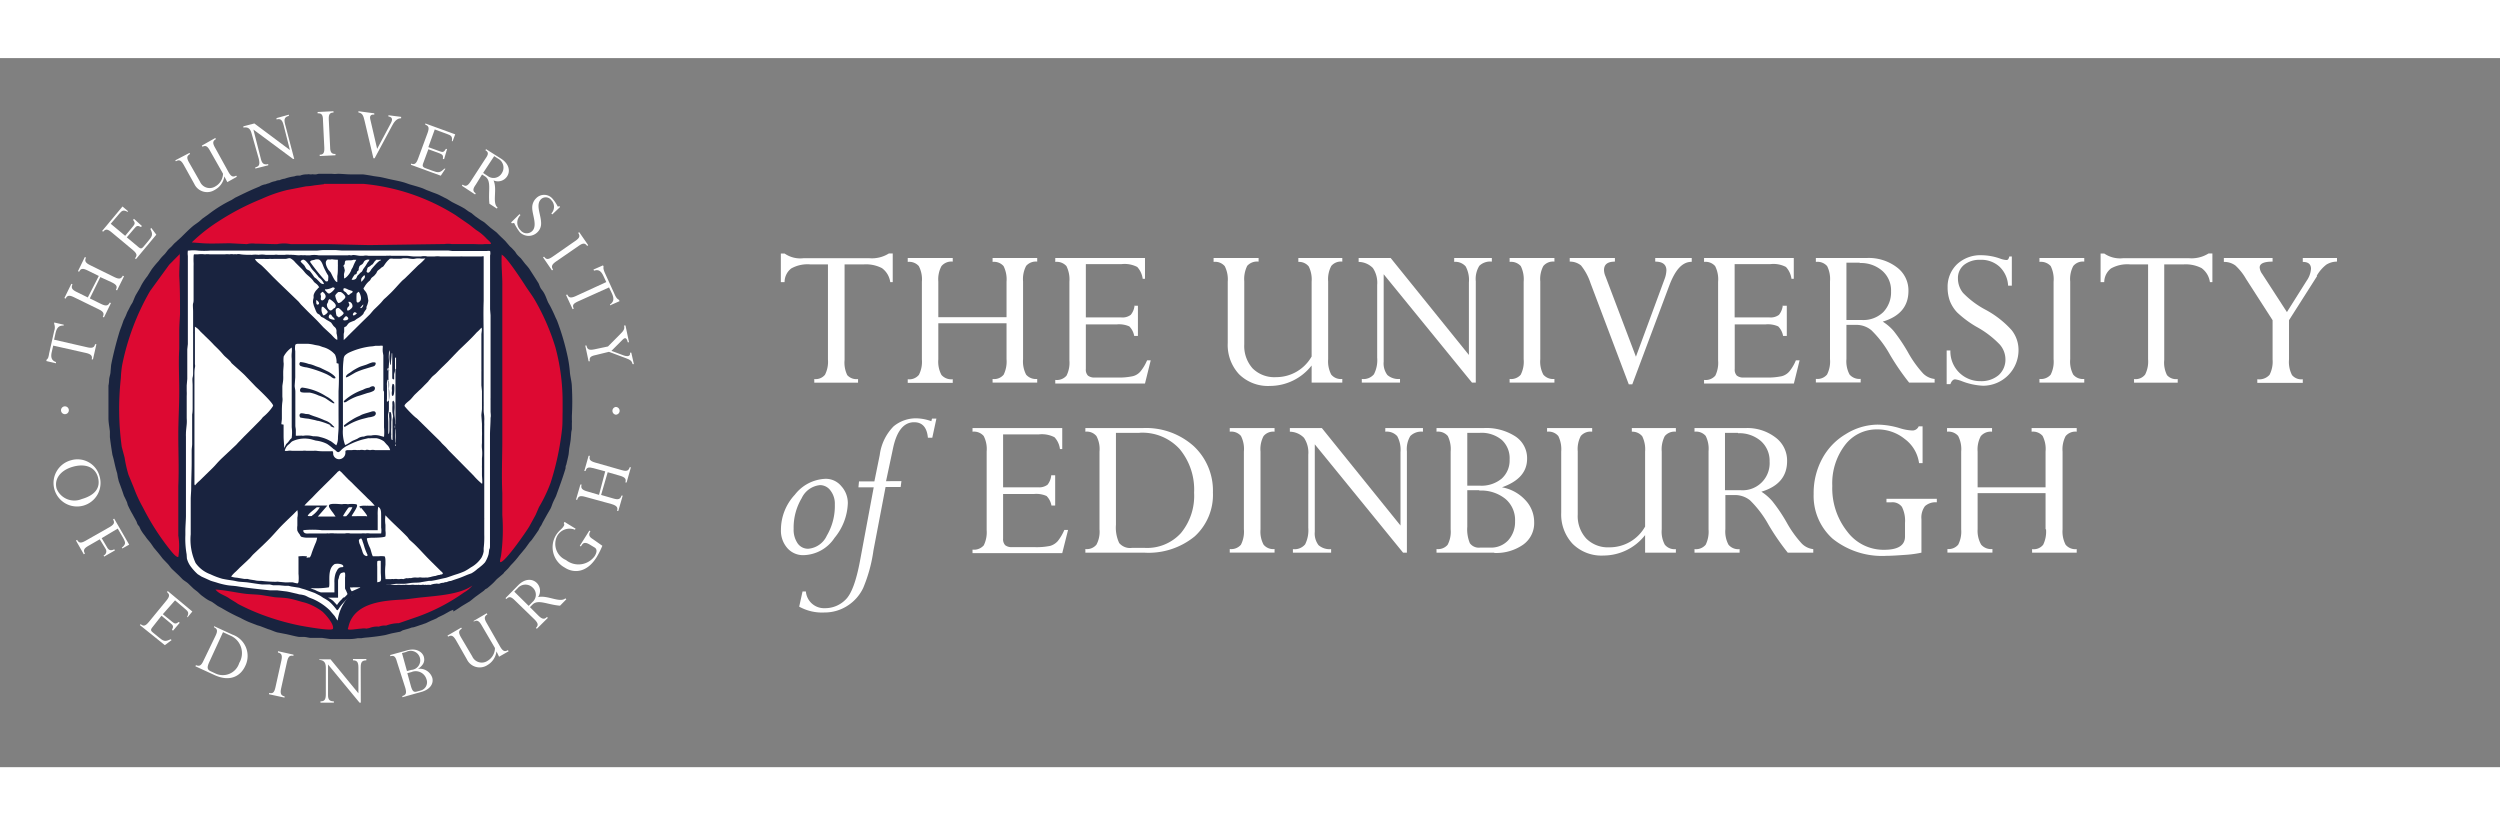 <?xml version="1.0" encoding="UTF-8"?> <svg xmlns="http://www.w3.org/2000/svg" xmlns:xlink="http://www.w3.org/1999/xlink" viewBox="0 0 261.64 86.38"><rect x="0" y="0" width="261.64" height="86.38" fill="#808080" stroke="none"/><defs><style>.cls-1{fill:none;}.cls-2{fill:#fff;}.cls-3{clip-path:url(#clip-path);}.cls-4{fill:#19233f;}.cls-5{fill:#dd0932;}</style><clipPath id="clip-path" transform="translate(-1.66)"><rect class="cls-1" y="5.07" width="251.86" height="73.4"></rect></clipPath></defs><title>ed logo</title><g id="Layer_2" data-name="Layer 2"><g id="Layer_1-2" data-name="Layer 1"><rect class="cls-2" width="261.64" height="6.08"></rect><rect class="cls-2" y="80.29" width="261.64" height="6.08"></rect><g class="cls-3"><path class="cls-2" d="M10.81,36.35c.54.12.72,0,.8-.33l.14,0-.36,1.59-.13,0c.07-.32,0-.53-.6-.67l-3.43-.77-.15.66c-.14.6,0,.91.44,1.06l0,.13-1-.23,0-.13a.59.59,0,0,0,.18-.22A2.37,2.37,0,0,0,6.8,37l.53-2.36a1.08,1.08,0,0,0,0-.75l0-.14,1,.23,0,.09c-.4,0-.7.09-.86.8l-.15.68Z" transform="translate(-1.66)"></path><path class="cls-2" d="M11.06,31.23l1.2.59c.5.24.71.19.89-.16l.12.06-.73,1.5-.12-.06c.15-.32.12-.53-.43-.79L9.41,31.11c-.49-.24-.71-.22-.89.15l-.12-.07.73-1.49.12.06c-.16.32-.1.54.42.79l1.18.58L12,28.88l-1.18-.58c-.5-.25-.71-.21-.88.14l-.12-.06.72-1.48.12.06c-.17.35-.06.55.43.79L13.63,29c.49.24.71.2.88-.15l.13.06-.73,1.48-.12-.06c.16-.32.12-.51-.43-.78L12.16,29Z" transform="translate(-1.66)"></path><path class="cls-2" d="M16.51,23.65l-.09.11c-.37-.18-.45-.16-.75.21l-.74.87L16.2,25.9c.18.14.29.14.46-.06l.52-.62c.43-.52.51-.67.22-1.26l.09-.11.53.71-2.13,2.56-.1-.09c.23-.28.24-.47-.22-.86l-2.22-1.85c-.44-.37-.64-.37-.9-.07l-.1-.08,2.13-2.56.59.5-.06.06c-.45-.24-.59-.14-.91.25l-.85,1,1.51,1.26.83-1c.2-.24.23-.37,0-.67l.09-.11Z" transform="translate(-1.66)"></path><path class="cls-2" d="M25.14,18.46a1.92,1.92,0,0,1-1,1.41A1.48,1.48,0,0,1,22,19.26l-1.11-2c-.3-.53-.5-.56-.82-.38L20,16.78,21.49,16l.06.12c-.33.19-.39.38-.1.89l1.14,2a1.1,1.1,0,0,0,1.62.49A1.56,1.56,0,0,0,25,18.18l-1.37-2.42c-.26-.47-.45-.57-.78-.4l-.07-.12,1.41-.8.07.12c-.34.19-.37.41-.09.9L25.57,18c.29.52.5.55.81.38l.07.12-1,.56Z" transform="translate(-1.66)"></path><path class="cls-2" d="M32.45,16.63l-.13,0-4.14-3.07h0l.8,3.14c.12.45.34.57.75.47l0,.13-1.35.34,0-.13c.38-.09.52-.25.36-.9L28,14c-.13-.5-.33-.74-.87-.65l0-.13,1.15-.3L32,15.7h0l-.66-2.61c-.15-.59-.35-.69-.74-.59l0-.14L31.89,12l0,.13c-.44.11-.53.33-.4.85Z" transform="translate(-1.66)"></path><path class="cls-2" d="M36.21,15.4c0,.57.18.73.56.71v.14l-1.65.08v-.14c.37,0,.51-.17.48-.76l-.14-2.87c0-.58-.17-.72-.56-.7v-.14l1.66-.08v.14c-.39,0-.52.2-.49.75Z" transform="translate(-1.66)"></path><path class="cls-2" d="M40.87,16.56l-.13,0-.92-3.9c-.14-.58-.22-.81-.65-.89l0-.13,1.66.22,0,.14c-.33-.05-.51.11-.42.48l.72,3.1,1.44-2.7c.2-.37.16-.63-.26-.69l0-.13,1.33.17,0,.15c-.34,0-.63.18-.94.77Z" transform="translate(-1.66)"></path><path class="cls-2" d="M48.14,16.65l-.13,0c.05-.4,0-.47-.45-.64l-1.07-.39-.57,1.55c-.07.21,0,.32.21.41l.76.28c.63.23.8.26,1.27-.21l.12,0-.49.74-3.12-1.14,0-.13c.34.12.53.07.74-.5l1-2.71c.19-.53.13-.73-.24-.86l0-.13,3.13,1.14-.27.72-.08,0c.07-.51-.06-.6-.54-.77l-1.25-.46-.67,1.85,1.21.44c.29.11.42.1.62-.25l.13,0Z" transform="translate(-1.66)"></path><path class="cls-2" d="M53.38,16.34l.4.26a1.06,1.06,0,0,1,.4,1.52,1,1,0,0,1-1.49.29l-.47-.31Zm-1.27,1.92.31.2c.71.47.31,1.51.46,2.86l.78.51.08-.11c-.61-.47,0-1.9-.43-2.84a1.14,1.14,0,0,0,1.42-.42c.34-.51.25-1.28-.62-1.85l-1.58-1-.07.11c.31.2.37.38,0,.89L50.91,19c-.34.52-.55.52-.84.32l-.07.12,1.38.91.07-.12c-.31-.2-.34-.43,0-.9Z" transform="translate(-1.66)"></path><path class="cls-2" d="M59.46,22.44l-.1-.1a1,1,0,0,0,0-1.39.72.72,0,0,0-1.07-.11c-.61.6,0,1.6,0,2.53a1.24,1.24,0,0,1-.38.93,1.3,1.3,0,0,1-1.85,0,5.38,5.38,0,0,1-.57-.92c0-.05-.13-.05-.25,0l-.09-.1.88-.87.1.1a1.1,1.1,0,0,0,0,1.58.82.82,0,0,0,1.23.09c.57-.56,0-1.71,0-2.43a1.35,1.35,0,0,1,.41-1,1.16,1.16,0,0,1,1.73.06,4.15,4.15,0,0,1,.51.76c0,.06.07.06.18,0l.09.09Z" transform="translate(-1.66)"></path><path class="cls-2" d="M59.85,27.37c-.46.32-.52.53-.31.85l-.11.08-.94-1.37.11-.07c.22.31.42.34.9,0l2.36-1.64c.48-.33.53-.52.31-.85l.11-.07.94,1.36-.11.08c-.22-.32-.44-.33-.9,0Z" transform="translate(-1.66)"></path><path class="cls-2" d="M62.14,31.55c-.5.24-.6.39-.43.75l-.12.06-.69-1.49.13-.05c.14.3.3.43.88.17l3.2-1.47-.28-.6c-.26-.57-.54-.75-1-.59l-.06-.12,1-.44.06.13a.62.62,0,0,0,0,.28,2.19,2.19,0,0,0,.15.42l1,2.19c.16.37.29.51.46.59l.06.14-1,.44,0-.09c.31-.24.5-.49.2-1.16l-.3-.63Z" transform="translate(-1.66)"></path><path class="cls-2" d="M64,37.16c-.54.11-.69.26-.61.65l-.13,0-.35-1.65.13,0c.07.35.19.54.83.4l1.42-.3L66.54,35c.43-.42.5-.58.44-.94l.14,0,.37,1.76-.13,0c-.11-.5-.29-.52-.53-.28l-1.18,1.18,1.29.48c.4.14.73.09.65-.29l.14,0L68,38.11l-.13,0c-.1-.35-.22-.44-.67-.61l-1.81-.68Z" transform="translate(-1.66)"></path><path class="cls-2" d="M9.28,48.85c1.28-.36,2.33,0,2.63,1.1s-.3,1.88-1.7,2.28a2,2,0,0,1-2.62-1.08c-.29-1,.39-1.93,1.69-2.3m-.19-.68a2.46,2.46,0,1,0,3,1.71,2.39,2.39,0,0,0-3-1.71" transform="translate(-1.66)"></path><path class="cls-2" d="M10.92,57.12c-.49.28-.56.48-.37.82l-.12.07-.82-1.44.12-.07c.19.34.4.37.89.09l2.5-1.42c.5-.29.56-.48.37-.82l.12-.07L15.18,57l-.72.4-.05-.08c.44-.38.4-.52.15-1l-.58-1-1.68,1,.59,1c.18.3.4.32.73.17l.07.11-1.13.65-.06-.11a.48.48,0,0,0,.21-.7l-.61-1Z" transform="translate(-1.66)"></path><path class="cls-2" d="M19.77,66l-.11-.08c.18-.37.15-.46-.22-.75l-.88-.73-1,1.27c-.14.18-.13.3.07.46l.62.51c.52.43.67.51,1.27.22l.1.09-.71.53L16.3,65.42l.08-.1c.28.23.47.24.86-.23l1.83-2.23c.36-.44.37-.65.06-.9l.09-.1L21.79,64l-.49.59-.07,0c.24-.46.14-.59-.25-.91l-1-.85L18.7,64.28l1,.81c.24.2.37.23.67,0l.1.09Z" transform="translate(-1.66)"></path><path class="cls-2" d="M25,66.16l.8.37a2,2,0,0,1,.9,2.85,1.8,1.8,0,0,1-2.52,1.09l-.43-.2c-.39-.17-.47-.37-.18-1Zm-2.05,3c-.24.52-.44.6-.78.45l-.06.12,2,.92c1.65.76,2.76.09,3.24-1A2.36,2.36,0,0,0,26,66.42l-1.94-.89,0,.12c.35.16.4.38.16.88Z" transform="translate(-1.66)"></path><path class="cls-2" d="M31.08,72.05c-.12.55,0,.75.36.83l0,.13-1.62-.35,0-.14c.37.08.54,0,.67-.6l.62-2.8c.12-.57,0-.75-.36-.83l0-.14,1.62.36,0,.13c-.38-.08-.55.06-.67.61Z" transform="translate(-1.66)"></path><path class="cls-2" d="M39.42,73.54h-.13l-3.3-4h0l0,3.23c0,.47.19.63.61.63v.14l-1.4,0v-.14c.39,0,.57-.13.56-.8l0-2.69c0-.52-.14-.81-.69-.85V69l1.18,0,2.92,3.56h0l0-2.7c0-.6-.17-.75-.57-.75v-.14H40v.14c-.45,0-.59.19-.59.73Z" transform="translate(-1.66)"></path><path class="cls-2" d="M44.25,70.23l-.52-1.88.44-.12a1,1,0,1,1,.53,1.88ZM44.08,72c.15.54.07.74-.31.84l0,.13,2-.56c.83-.23,1.31-.81,1.13-1.48a1.38,1.38,0,0,0-1.5-.93v0c.56-.37.75-.76.62-1.25s-.78-1-1.85-.66l-1.67.46,0,.13c.38-.1.55,0,.7.57Zm.21-1.55.42-.11a1.17,1.17,0,0,1,1.58.74.89.89,0,0,1-.61,1.19l-.37.1c-.34.1-.49,0-.66-.61Z" transform="translate(-1.66)"></path><path class="cls-2" d="M53.62,68.17a1.93,1.93,0,0,1-.94,1.43A1.48,1.48,0,0,1,50.52,69l-1.14-2c-.31-.52-.51-.55-.82-.37l-.07-.11,1.44-.84.06.12c-.32.18-.38.38-.09.89l1.18,2a1.09,1.09,0,0,0,1.62.46,1.56,1.56,0,0,0,.76-1.33l-1.4-2.39c-.27-.46-.47-.56-.79-.39L51.2,65l1.4-.82.07.12c-.33.2-.36.42-.08.9L54,67.67c.3.52.51.55.82.37l.07.12-1,.57Z" transform="translate(-1.66)"></path><path class="cls-2" d="M55.48,61.92l.34-.34a1.07,1.07,0,0,1,1.57-.1,1,1,0,0,1,0,1.52l-.4.41Zm1.64,1.62.26-.26c.59-.6,1.54,0,2.89.11l.66-.67-.1-.1c-.58.51-1.86-.36-2.86-.13A1.16,1.16,0,0,0,57.83,61c-.44-.43-1.21-.49-1.94.25l-1.33,1.35.1.09c.26-.26.44-.29.87.13l2.06,2c.44.44.4.64.16.89l.09.1L59,64.66l-.1-.09c-.27.27-.49.25-.89-.14Z" transform="translate(-1.66)"></path><path class="cls-2" d="M64.7,57.12a9,9,0,0,1-.58,1.16C63.07,60,61.67,60,60.76,59.4a2.43,2.43,0,0,1-.94-3.35c.34-.56.65-.66.84-1a.24.24,0,0,0,0-.3l.08-.13,1.16.71-.07.11a1.48,1.48,0,0,0-1.86.66,1.83,1.83,0,0,0,.92,2.51,2.09,2.09,0,0,0,3-.4c.18-.28.34-.7,0-.91l-.43-.26c-.48-.3-.72-.29-.91,0l-.1.15-.11-.07,1-1.59.11.07c-.23.38-.11.6.24.81Z" transform="translate(-1.66)"></path><path class="cls-2" d="M64.57,51.8l1.28.37c.53.16.74.07.85-.3l.13,0-.46,1.6-.13,0c.1-.34,0-.54-.56-.71L62.92,52c-.53-.15-.74-.09-.85.3l-.13,0,.46-1.59.13,0c-.1.35,0,.55.56.71l1.26.37L65,49.33,63.78,49c-.54-.15-.73-.08-.84.29l-.13,0,.45-1.59.14,0c-.11.38,0,.55.55.71l2.77.79c.52.15.73.08.84-.3l.13,0-.45,1.59-.13,0c.1-.35,0-.53-.56-.7l-1.29-.37Z" transform="translate(-1.66)"></path><path class="cls-2" d="M8.86,43a.41.41,0,0,1-.81,0,.41.41,0,1,1,.81,0" transform="translate(-1.66)"></path><path class="cls-2" d="M66.51,43a.41.41,0,0,1-.41.4.41.41,0,0,1,0-.81.41.41,0,0,1,.41.41" transform="translate(-1.66)"></path><path class="cls-4" d="M49.1,64c.32-.17.62-.39.93-.59l.8-.48c.24-.18.46-.38.7-.55l.77-.56.16-.16.18-.09c.21-.17.44-.37.64-.56s.28-.32.46-.47.36-.3.53-.45.11-.14.18-.21.28-.27.41-.41l.27-.33a8.85,8.85,0,0,0,.87-1l.65-.78.43-.6.22-.24c.23-.32.46-.65.7-1,.07-.11.11-.23.17-.34l.15-.22.14-.29.45-.81.36-.62c.11-.21.17-.44.26-.65s.22-.45.32-.67c.36-1,.71-1.92,1-2.91,0-.12,0-.24.07-.36.08-.36.18-.73.25-1.1l.06-.58c.05-.31.12-.64.16-1l.06-.76.06-.3,0-.64a1.77,1.77,0,0,0,0-.32v-.44a26.78,26.78,0,0,0,0-3c0-.49-.15-1-.2-1.47a12.46,12.46,0,0,0-.2-1.51,25.92,25.92,0,0,0-1.13-3.92c-.07-.18-.17-.35-.24-.53-.16-.37-.33-.72-.51-1.07l-.18-.31c-.15-.31-.25-.65-.41-.95s-.23-.35-.35-.52-.18-.39-.27-.59q-.51-.8-1-1.56c-.13-.16-.26-.32-.4-.47l-.45-.58a4.16,4.16,0,0,1-.42-.42c-.07-.09-.12-.19-.19-.28s-.23-.25-.34-.37l-.2-.18-.5-.58-.46-.44-.45-.45-.61-.47-.64-.56c-.14-.1-.29-.18-.43-.27l-.55-.39-.38-.32-.3-.17-.39-.28c-.44-.27-.9-.47-1.35-.71l-.5-.31-.85-.43c-.23-.11-.47-.19-.71-.28L46.6,20l-.27-.1-.43-.19c-.44-.16-.91-.28-1.38-.42-.21-.07-.44-.16-.66-.22-.48-.14-1-.22-1.46-.33-.32-.07-.66-.16-1-.22l-.64-.09c-.35-.07-.74-.13-1.11-.18h-.43l-.29,0h-.58c-.43,0-.88-.06-1.34-.06a2.56,2.56,0,0,1-.62,0h-.7l-.19,0H35l-.26.06-.25,0a.62.62,0,0,0-.24,0l-.15,0a.68.68,0,0,0-.29,0,1.82,1.82,0,0,0-.75.13l-.15,0a1,1,0,0,0-.45.08,4.54,4.54,0,0,0-1,.24,1.74,1.74,0,0,0-.55.16.88.88,0,0,0-.43.1,2,2,0,0,0-.64.21,2.4,2.4,0,0,0-.38.12,1.59,1.59,0,0,0-.64.23l-.41.17c-.73.31-1.44.66-2.14,1l-.36.23a13.74,13.74,0,0,0-2.42,1.5l-.66.47c-.11.11-.23.21-.35.31s-.43.3-.64.47c-.42.36-.82.76-1.21,1.15l-.73.66c-.08.09-.17.18-.25.28l-.33.31c-.17.18-.29.39-.46.56a5.89,5.89,0,0,0-.42.45l-.19.25a10.07,10.07,0,0,0-.72.87l-.45.71a6.7,6.7,0,0,0-.63.94l-.15.3-.43.73c-.13.25-.22.52-.34.78l-.18.29c-.12.23-.23.46-.36.69l-.18.44-.22.45-.18.52-.21.56a36.74,36.74,0,0,0-.91,3.58l-.06.69c0,.27-.13.57-.15.84a3.48,3.48,0,0,1-.07.64c0,.16,0,.32,0,.49,0,1,0,2,0,2.91,0,.47.1.93.15,1.39,0,.2,0,.39,0,.59.07.63.17,1.26.27,1.88.05.16.09.31.13.47.11.49.22,1,.36,1.43L14,50a3.38,3.38,0,0,1,.08.34c.19.51.37,1,.55,1.55.1.19.19.39.28.58s.08.28.13.4a9.61,9.61,0,0,0,.52,1c.13.26.29.51.42.78,0,.09.07.18.11.28l.14.16.15.33a4.38,4.38,0,0,0,.43.63c.09.12.17.25.27.37s.27.31.39.48l.28.41.52.62c.15.18.29.37.43.55l.54.56c.15.17.28.38.45.54l.71.67.36.37c.19.17.43.29.62.47l.55.53.4.31c.16.14.3.3.48.43s.41.31.64.44.3.13.45.23l.49.35c.16.11.35.19.52.29a18.7,18.7,0,0,0,1.92,1,9,9,0,0,0,.88.43l.85.33.31.09.84.32.22.07c.24.09.48.2.73.27l.92.18c.45.09.92.23,1.38.3l.51,0c.22,0,.45.08.68.1l.53,0,.34,0,.37,0,.83.12.42,0,.26,0c.25,0,.55,0,.81,0s.31,0,.47,0a4,4,0,0,0,.92-.09h.4a5.17,5.17,0,0,1,.55-.07c.66-.06,1.3-.14,1.94-.26l.64-.17.81-.16c.14,0,.26-.12.39-.17l.66-.19.28-.1c.16,0,.3-.06.46-.11l1-.34.57-.27c.19-.07.38-.16.56-.24l.15-.1.58-.28.66-.37c.11-.06.24-.09.35-.15" transform="translate(-1.66)"></path><path class="cls-2" d="M37,64.94h0v0s0,0-.06-.06l-.25-.4c-.17-.2-.35-.4-.52-.61a6,6,0,0,0-1.76-1.18L34,62.53c-.14-.07-.28-.15-.43-.21a3.27,3.27,0,0,0-.45-.1c-.15,0-.31-.07-.47-.1-.32-.07-.65-.16-1-.22l-1-.12c-.26,0-.5,0-.75,0-1.15-.12-2.29-.23-3.41-.42-.38-.06-.75-.06-1.12-.13a7.92,7.92,0,0,1-1.09-.28c-.2-.06-.4-.11-.59-.18l-.55-.25-.38-.17-.27-.17-.13-.08a5.39,5.39,0,0,1-.78-.87,2.42,2.42,0,0,1-.36-.78L21.19,58a9.3,9.3,0,0,1-.13-2c0-.13,0-.27,0-.4,0-.52.05-1,.06-1.56,0-.11,0-.22,0-.34,0-.51,0-1,0-1.55,0-.34,0-.68,0-1,0-1.4,0-2.81,0-4.22,0-.2,0-.4,0-.6s0-.42,0-.64a2.71,2.71,0,0,1,0-.29c0-.32.05-.64.08-1s0-.49,0-.73,0-.35,0-.53,0-.28,0-.45l0-.4c0-.27,0-.57,0-.85a4.35,4.35,0,0,0,0-.51c0-.19,0-.38,0-.58l.06-.7c0-.23,0-.45,0-.66,0-.48,0-1,0-1.49,0-.1,0-.2,0-.3s0-.42,0-.64l.06-.55c0-.89,0-1.8,0-2.66v-.9c0-.21,0-.42,0-.64s0-.28,0-.42c0-.75,0-1.5,0-2.26,0-.28,0-.53,0-.79s0-.62,0-.94,0-.4,0-.61a2.06,2.06,0,0,1,0-.56s0,0,.09,0a3.84,3.84,0,0,1,1,0,8.42,8.42,0,0,0,1.23,0h1.13l.69,0,1.23,0H28.3l.44,0,.64,0c.18,0,.35,0,.53,0s.46,0,.68,0,.73,0,1.09,0l.51,0,1.52,0,1,0c.28,0,.56-.06.85-.06l.64,0h.57l.66.05.51,0,1,0,.47,0c.91,0,1.77,0,2.69,0l.59,0c.41,0,.85,0,1.24,0l.26,0c.34,0,.74,0,1.1,0,.16,0,.28,0,.43,0h.49c.26,0,.56,0,.83,0s.36,0,.55,0l.41,0c.19,0,.4,0,.59,0l.41.05h.34l.36,0,.36,0c.23,0,.45,0,.66,0s.69,0,1.05,0l.51,0,.34,0a.89.89,0,0,1,.33,0l0,0a1,1,0,0,1,0,.47c0,.49,0,1,0,1.43,0,.29,0,.63,0,.93,0,.1,0,.2,0,.3s0,.43,0,.64l0,.64c0,.28,0,.56,0,.83l0,.32c0,.19,0,.35,0,.53L53,33c0,.22,0,.45,0,.68s0,.34,0,.51L53,35c0,.1,0,.2,0,.3s0,.46,0,.68c0,.39,0,.83,0,1.21l0,.26L53,38c0,.2,0,.44,0,.66s0,.31,0,.47,0,.17,0,.26,0,.23,0,.34c0,.42,0,.84,0,1.27,0,.22,0,.43,0,.64a2.34,2.34,0,0,0,0,.26c0,.14,0,.28,0,.42s0,.19,0,.28,0,.31,0,.47.06.44,0,.66c0,.62-.06,1.21-.06,1.83,0,.26,0,.48,0,.73s0,.27,0,.4c0,.29,0,.58,0,.88s0,.31,0,.46l0,1.77c0,.41,0,.85,0,1.26l0,.66c0,.08,0,.17,0,.25v.47c0,.38,0,.77,0,1.13s0,.92,0,1.38c0,.13,0,.26,0,.39l0,.23c0,.27,0,.54,0,.81s0,.47,0,.7,0,.29-.08.43l-.06.47a3.2,3.2,0,0,1-.38.87,3.37,3.37,0,0,1-.48.45,3,3,0,0,1-.3.23A3.35,3.35,0,0,1,51,60l-.39.14c-.27.11-.54.23-.81.33s-.51.17-.76.26l-.19.07a1,1,0,0,0-.43.12.77.77,0,0,0-.34.07,1.06,1.06,0,0,0-.45.1l-.14,0a.51.51,0,0,0-.22,0,1.7,1.7,0,0,0-.57.13,1,1,0,0,0-.39,0,.36.36,0,0,0-.21,0,.63.63,0,0,0-.34,0l-.17,0a.55.55,0,0,0-.26,0,.56.56,0,0,0-.23,0,1.3,1.3,0,0,0-.49,0l-.18,0c-.14,0-.32-.05-.44,0a.72.72,0,0,0-.26,0l-.13,0a1.17,1.17,0,0,0-.42,0l-.17,0-.13,0-.13,0-.19,0a.71.71,0,0,0-.26,0l-.17,0a.49.49,0,0,0-.27,0,.53.53,0,0,0-.26,0,.66.66,0,0,0-.21,0,.38.38,0,0,0-.19.05l-.13,0a.74.74,0,0,0-.34.08.45.45,0,0,0-.2,0,1.55,1.55,0,0,0-.6.18l-.44.16a1.45,1.45,0,0,0-.8.44c-.18.15-.42.22-.6.39A4.63,4.63,0,0,0,37,64.94" transform="translate(-1.66)"></path><path class="cls-4" d="M39.4,61.92l.39-.17c.26-.08.54-.13.81-.19.51-.1,1-.24,1.52-.35l.38,0a5.33,5.33,0,0,1,.6-.11c.27,0,.54,0,.81,0s.65-.09,1-.11.58,0,.87-.07l.77-.13.25,0c.4-.06.78-.15,1.16-.24l.38-.08c.36-.11.71-.25,1.07-.36a8,8,0,0,0,.86-.32,5.72,5.72,0,0,0,.67-.41,3.13,3.13,0,0,0,1.1-1,2,2,0,0,0,.24-.68l0-.33a9.74,9.74,0,0,0,.06-1.44c0-.17,0-.34,0-.51s0-.19,0-.28v-.55l0-.22a1.1,1.1,0,0,0,0-.18l0-.2c0-.12,0-.23,0-.36s0-.25,0-.38,0-.29,0-.45c0-.56,0-1.11,0-1.66,0-.14,0-.27,0-.41V49.24c0-1.33,0-2.75,0-4.09,0-.14,0-.28,0-.42s0-.09,0-.13a3.31,3.31,0,0,0,0-.34l0-.23a2,2,0,0,0,0-.35c0-.24-.06-.45-.06-.7s0-.31,0-.47a1.85,1.85,0,0,0,0-.23,2.23,2.23,0,0,0,0-.23l0-.28,0-.32c0-.1,0-.17,0-.28,0-.58,0-1.16,0-1.74,0-.14,0-.24,0-.37s0-.22,0-.34l0-.19,0-.57c0-.3,0-.62,0-.92,0-.1,0-.2,0-.3s0-.45,0-.68l0-.53c0-1.38-.05-2.69,0-4.05,0-.75,0-1.49,0-2.24,0-.4,0-.84,0-1.23s0-.76,0-1.17h0c0-.05-.2,0-.23,0l-1.19,0c-.26,0-.52,0-.79,0a.93.93,0,0,0-.24,0l-.29,0-.43,0H47.74a2.4,2.4,0,0,0-.6,0h-.76a1.48,1.48,0,0,0-.66,0l-.17,0H45c-.27,0-.54-.07-.83-.07s-.52,0-.72,0l-.17,0h-.66a1,1,0,0,0-.35,0,.5.5,0,0,0-.21,0c-.18,0-.34,0-.51,0H40.22a1.34,1.34,0,0,0-.53,0l-.15,0-.19,0c-.25,0-.66-.14-.88-.05l-.12,0a.61.61,0,0,0-.28,0l-1.88,0h-.48c-.08,0-.19,0-.26,0H35a2.68,2.68,0,0,0-.89,0h-.43a.76.76,0,0,0-.3,0,1.31,1.31,0,0,0-.4,0c-.26,0-.48-.05-.75-.05a1,1,0,0,0-.25,0,1.7,1.7,0,0,0-.51,0h-.73a1.06,1.06,0,0,0-.36,0h-.92a2.3,2.3,0,0,0-.74,0,2.6,2.6,0,0,0-.68,0c-.41,0-.78,0-1.18-.05a1,1,0,0,0-.48,0,.39.39,0,0,0-.24,0,1.34,1.34,0,0,0-.49,0,1.34,1.34,0,0,0-.45,0c-.5,0-1,0-1.57,0a1.7,1.7,0,0,0-.51,0,3.23,3.23,0,0,0-.77,0c-.11,0-.31,0-.38,0s-.06.67-.05.85,0,.28,0,.42,0,.27,0,.41v.59c0,.55,0,1.07,0,1.62,0,.16,0,.27,0,.41s0,.29,0,.42,0,.27-.05.41,0,.57,0,.85c0,.48,0,1,0,1.51,0,.2,0,.4,0,.6a1.23,1.23,0,0,0,0,.19c0,.12,0,.24,0,.36,0,.87,0,1.7,0,2.58,0,.38,0,.73,0,1.11,0,.18,0,.36-.05.55s0,.56,0,.83c0,.55,0,1.12,0,1.69l0,.59c0,.26,0,.51-.05.77,0,1,0,2.05,0,3.06,0,.26-.05.47-.05.73v.81c0,.12,0,.24,0,.36,0,.92-.05,1.8-.05,2.73,0,.42-.05.79-.05,1.19V53l0,.21,0,.22c0,.2,0,.42,0,.61s0,.53,0,.79,0,.22,0,.34,0,.22,0,.34,0,.26,0,.41a5.84,5.84,0,0,0,.51,3,3.24,3.24,0,0,0,1.55,1.18,7.72,7.72,0,0,0,1.24.47c.32.07.64.12,1,.17s.52.11.78.14l.77.06c.55.07,1.08.17,1.64.23l.79,0,.34.08h.62l.66.06h.34l.29.07.83.13.27.09c.19.05.36.1.55.17l.8.29.59.3.31.21a4.57,4.57,0,0,1,.62.39,5.56,5.56,0,0,1,.62.66c.07.07.1.17.19.23s0,0,.05,0,.1-.11.13-.14l.14-.21A5,5,0,0,1,39.07,62l.33-.11" transform="translate(-1.66)"></path><path class="cls-2" d="M39.52,29.47v0h-.06v-.21c0-.21.2-.31.32-.47.23.2-.12.52-.26.66" transform="translate(-1.66)"></path><path class="cls-2" d="M40.63,27.69a3.46,3.46,0,0,0,.22-.31c.06-.07.13-.13.2-.2a3.43,3.43,0,0,0,.47,0v.07c-.23,0-.84.75-1,.94a1.08,1.08,0,0,1-.24.32.18.18,0,0,1-.19,0c-.14-.09,0-.25,0-.35a.34.34,0,0,1,.09-.19l.17-.09.25-.2" transform="translate(-1.66)"></path><path class="cls-2" d="M39.18,28.21a3.18,3.18,0,0,1,.09-.33c.07-.13.23-.16.33-.26s.11-.19.19-.29.18-.11.28-.16h.25c0,.11-.13.22-.19.3l-.21.35c-.08.11-.16.23-.25.34a1.38,1.38,0,0,1-.14.27l-.16.12-.14.15-.14.13c-.09.11-.09.27-.21.36a.51.51,0,0,1-.42.08h0a2.74,2.74,0,0,1,.34-.55c.06,0,.15,0,.19-.12s0-.14.07-.2.13-.1.16-.19" transform="translate(-1.66)"></path><path class="cls-2" d="M37.57,27.91c0-.11.13-.18.16-.28s0-.23.08-.33.63,0,.81-.11H39v0s0,0-.05,0a4.77,4.77,0,0,0-.36.76l-.17.29c0,.1-.08.2-.13.3s-.38.56-.62.6v0s0-.19,0-.23a.82.82,0,0,1,0-.28,2.82,2.82,0,0,0,.07-.31c0-.16-.1-.31-.06-.47" transform="translate(-1.66)"></path><path class="cls-2" d="M35.88,27.2c.07-.09.38,0,.5-.07a3.32,3.32,0,0,0,.64.05c0,.09,0,.18,0,.28s0,.14,0,.21a1.85,1.85,0,0,1,0,.23c0,.34,0,.67-.06,1l0,.62h0v0c-.27,0-.58-.83-.69-1a3,3,0,0,0-.23-.27c-.15-.22-.43-.77-.19-1" transform="translate(-1.66)"></path><path class="cls-2" d="M34.15,27.36v0c0-.13.38-.13.5-.2a1,1,0,0,1,.39,0c.3.15.4.59.53.87s.18.36.27.54l.17.28a1.06,1.06,0,0,1,0,.31c0,.08,0,.23-.06.27a.26.26,0,0,1-.21,0,21.15,21.15,0,0,1-1.65-2.05v0h0" transform="translate(-1.66)"></path><path class="cls-2" d="M33.32,27.16a.59.59,0,0,1,.37.18,3.79,3.79,0,0,1,.44.55,2,2,0,0,0,.2.3c.1.12.21.23.31.34l.29.36L35,29l.21.18a1.56,1.56,0,0,1,.34.48s0,0,0,.07a.55.55,0,0,1-.34-.11l-.41-.42c-.09-.09-.19-.12-.27-.22a5.24,5.24,0,0,0-.44-.61c-.1-.1-.25-.12-.35-.22h0c-.11-.12-.15-.27-.25-.39s-.26-.24-.36-.38l0,0v0c0-.12.15-.16.23-.2" transform="translate(-1.66)"></path><path class="cls-2" d="M38.09,31.59l.18,0a.48.48,0,0,1,.27.54.74.74,0,0,1-.24.26.36.36,0,0,1-.24.11c-.12,0-.07-.27,0-.34s.15-.13.16-.25-.1-.2-.09-.34" transform="translate(-1.66)"></path><path class="cls-2" d="M38.38,30.72c-.07,0-.15.16-.25.15s-.18-.19-.27-.27-.29-.13-.26-.31.07-.1.13-.13h0a1.31,1.31,0,0,1,.37.15l.45.15a.08.08,0,0,1,0,.09c0,.09-.13.13-.21.18" transform="translate(-1.66)"></path><path class="cls-2" d="M38.11,33.35c0,.16-.39.23-.51.15s.17-.34.24-.4.29.13.27.25" transform="translate(-1.66)"></path><path class="cls-2" d="M37.18,33.22c-.06,0-.09,0-.13-.07s-.11,0-.15-.09-.08-.25-.09-.41a.62.62,0,0,1,0-.27c0-.06.09-.1.14-.13a.27.27,0,0,1,.18,0,3.37,3.37,0,0,1,.5.5c0,.16-.34.4-.47.43" transform="translate(-1.66)"></path><path class="cls-2" d="M39.68,31.86a.43.43,0,0,1-.21.38s-.08,0-.11,0,.2-.27.3-.36Z" transform="translate(-1.66)"></path><path class="cls-2" d="M39.28,31.58a.27.27,0,0,1-.17.08c-.08,0-.11-.05-.13-.11a5.36,5.36,0,0,1,0-.8c0-.07.13-.14.18-.2s.16.15.21.3.18.53-.1.73" transform="translate(-1.66)"></path><path class="cls-2" d="M39,32.81s0,0,0,0-.28.27-.37.19,0-.24.11-.32a.31.31,0,0,1,.26.11" transform="translate(-1.66)"></path><path class="cls-2" d="M37.07,30.56l.22,0c.14,0,.56.39.51.55s-.18.24-.29.35a.76.76,0,0,1-.4.26c-.16,0-.39-.69-.36-.82a1.29,1.29,0,0,1,.32-.34v0" transform="translate(-1.66)"></path><path class="cls-2" d="M36.57,32.29c-.08.07-.19.2-.3.2s-.13-.05-.19-.1a.66.66,0,0,1-.2-.57,1.62,1.62,0,0,0,.1-.18c.06-.17,0-.2.17-.34.18.09.71.48.65.73s-.15.19-.23.26" transform="translate(-1.66)"></path><path class="cls-2" d="M36.67,33.46h0s-.08,0-.11,0c-.32-.06-.67-.14-.4-.54a.28.28,0,0,1,.13,0c.08.06.1.14.16.21s.2.16.24.29" transform="translate(-1.66)"></path><path class="cls-2" d="M35.19,30.75a1.49,1.49,0,0,1,.22-.22v0c.26.18.48.49.2.77a.41.41,0,0,1-.21.14c-.25,0-.15-.27-.15-.4a.82.82,0,0,0-.06-.27" transform="translate(-1.66)"></path><path class="cls-2" d="M35.68,30.35v-.07a.7.7,0,0,1,.14,0,1.76,1.76,0,0,0,.65-.2c.07,0,.18,0,.22.09s-.44.56-.6.55-.28-.24-.41-.34" transform="translate(-1.66)"></path><path class="cls-2" d="M35.36,32.11l.12,0c.1.07.47.42.48.53s-.3.34-.4.36-.11-.07-.14-.13a1,1,0,0,1-.06-.79" transform="translate(-1.66)"></path><path class="cls-2" d="M34.92,31.88c-.21.05-.16-.34-.16-.48.16.05.47.41.16.48" transform="translate(-1.66)"></path><path class="cls-2" d="M37.56,54a7.47,7.47,0,0,1,.53-.82.24.24,0,0,1,.13-.09v0h.32a2.92,2.92,0,0,1-.64.93.84.84,0,0,1-.32,0v0Z" transform="translate(-1.66)"></path><path class="cls-2" d="M34.31,54a1.58,1.58,0,0,1-.44,0c0-.2.78-.76.94-.91h.32a2.85,2.85,0,0,1-.82.88" transform="translate(-1.66)"></path><path class="cls-2" d="M40.12,58.18c-.14.06-.32-.06-.4-.16a1.2,1.2,0,0,1-.15-.37c-.07-.2-.14-.41-.22-.61a1.15,1.15,0,0,1-.13-.48c0-.1.1-.14.17-.19s.11,0,.14.09a.54.54,0,0,1,.08.21,5.8,5.8,0,0,1,.19.59,5.8,5.8,0,0,0,.27.69s.12.2,0,.23" transform="translate(-1.66)"></path><path class="cls-2" d="M39.4,53.08c.11.14.71.82.68.94s0,0-.08,0H38.47v0h0c0-.07.06-.13.09-.19s.5-.73.47-.93a.13.13,0,0,0-.11-.13,3,3,0,0,0-.85,0,1.8,1.8,0,0,0-.61,0c-.28,0-1.26-.14-1.37.11,0,.06,0,.12,0,.17a4.55,4.55,0,0,0,.44.64c.08.13.17.25.25.37v0l-.07,0c-.6,0-1.19,0-1.79,0v0s.88-1,1-1.15,0,0,0,0l-.32,0-.53,0c-.51,0-1.05,0-1.54,0,0-.06.73-.76.83-.86.61-.65,1.26-1.27,1.9-1.91l.67-.68a.51.51,0,0,1,.22-.17v-.05a1.56,1.56,0,0,1,.39.34l.58.6.36.33c.55.57,1.13,1.11,1.69,1.68a5.51,5.51,0,0,1,.71.74l-.13,0h-.53a.74.74,0,0,0-.21,0,1.94,1.94,0,0,0-.73.06c0,.1.11.19.16.27" transform="translate(-1.66)"></path><path class="cls-2" d="M33.37,55.49a9.39,9.39,0,0,1,2,0c.43,0,.8,0,1.22,0s1.14,0,1.7,0c.29,0,.6,0,.9,0,.67,0,1.37,0,2,0v0s0-.19,0-.23c0-.43,0-.87,0-1.32a4.41,4.41,0,0,1,.05-.9c.35.19.3.63.31,1,0,.23,0,.51,0,.76s0,.27,0,.41a1.84,1.84,0,0,1,0,.62v0h0s-.13,0-.17,0h-1a1.59,1.59,0,0,0-.49,0,1.38,1.38,0,0,0-.41,0c-.39,0-.76,0-1.15,0a1.37,1.37,0,0,0-.57,0c-.29,0-.57,0-.85,0a.66.66,0,0,0-.2,0,2.28,2.28,0,0,0-.64,0,.8.8,0,0,0-.27,0H35l-.51,0h-.17l-.19,0c-.32,0-.57.07-.72-.2,0,0,0-.08,0-.12" transform="translate(-1.66)"></path><path class="cls-2" d="M41.49,60.81c-.06.09-.25.11-.35.13,0-.53,0-1.1,0-1.64a4,4,0,0,1,0-.49c0-.05,0-.07.07-.11a.58.58,0,0,1,.3,0s0,.23,0,.27,0,.24,0,.37,0,.36,0,.55.07.72,0,.87" transform="translate(-1.66)"></path><path class="cls-2" d="M47.89,60.12a.38.38,0,0,0-.21.05,1.12,1.12,0,0,0-.41.1,2.93,2.93,0,0,0-.53.11l-.36.07a.8.8,0,0,0-.26,0l-.15,0-.15,0a.8.8,0,0,0-.38,0l-.15,0a1.4,1.4,0,0,0-.62.06.6.6,0,0,0-.23,0,.93.93,0,0,1-.25,0s-.26.07-.3.1a1.33,1.33,0,0,0-.45,0l-.15,0a1,1,0,0,0-.43,0,.59.59,0,0,0-.27,0c-.14,0-.49,0-.58,0A6.8,6.8,0,0,1,42,59.11c0-.13,0-.25,0-.38s0-.59-.19-.51a1.72,1.72,0,0,0-.51,0c-.14,0-.52,0-.6,0s-.22-.64-.3-.84a4.43,4.43,0,0,1-.34-.92s0-.1,0-.12.34-.06.45-.06,1.39,0,1.49-.15a1.86,1.86,0,0,0,0-.58l0-.62a3.48,3.48,0,0,1,0-1c.72.78,1.55,1.49,2.3,2.27l.2.27c.19.18.4.35.59.54.52.51,1,1.06,1.5,1.56s.79.78,1.18,1.17c.07.07.2.15.23.25s-.1.11-.14.14" transform="translate(-1.66)"></path><path class="cls-2" d="M46.49,39.89l.35-.41c.14-.15.3-.26.44-.39l.56-.57.63-.61,1.23-1.28c.63-.6,1.28-1.2,1.86-1.85a3.7,3.7,0,0,0,.48-.49c.11.14,0,.53,0,.72,0,.48,0,1,0,1.47,0,.25,0,.5,0,.75s0,.51,0,.77l0,.44c0,.07,0,.14,0,.21a2.46,2.46,0,0,1,0,.26l0,.21c0,.4,0,.79,0,1.2l.06.62c0,.11,0,.22,0,.34s0,.51,0,.76c0,.09,0,.17,0,.26s0,.33,0,.49-.06.46-.06.7l.06.87c0,.18,0,.36,0,.54a1.23,1.23,0,0,1,0,.19,5.33,5.33,0,0,1,0,.57l0,.41c0,.1,0,.2,0,.3a2.86,2.86,0,0,0,0,.59,4.59,4.59,0,0,1,0,1c0,.07,0,.15,0,.22s0,.33,0,.51a2.72,2.72,0,0,0,0,.3c0,.1,0,.21,0,.31s0,.29,0,.43.08.9,0,.9a7,7,0,0,1-.88-.86l-2.55-2.58c-.14-.14-.25-.29-.38-.42l-.36-.35-.19-.22-2.46-2.42C45,43.62,44,42.56,44,42.49s0,0,0-.06c.08-.2.42-.43.58-.58s.32-.37.48-.54l.48-.46.17-.15.4-.41.4-.4" transform="translate(-1.66)"></path><path class="cls-2" d="M41.59,28a1.28,1.28,0,0,0,.21-.14,2.14,2.14,0,0,1,.13-.19,2.69,2.69,0,0,1,.37-.45l.15-.14a.89.89,0,0,1,.37,0c.24,0,.48,0,.7,0a.94.94,0,0,0,.3-.05h.49a4.93,4.93,0,0,0,.57.07c.18,0,.32-.06.49-.06l.18,0a1.87,1.87,0,0,0,.63,0v0h0s0,0,0,0,0,0,0,0a5.66,5.66,0,0,1-.75.72l-1.36,1.34c-.11.11-.23.19-.33.29-.41.42-.78.87-1.2,1.28l-.45.43-.25.22-.29.34c-.25.27-.52.52-.79.78l-.38.45-.84.82-1.44,1.42a5.07,5.07,0,0,1-.47.46v0h0v0h0a1.37,1.37,0,0,0,0-.19c0-.15,0-.3,0-.45a2,2,0,0,0,.05-.24c0-.15,0-.27,0-.39s.14-.11.21-.17.19-.28.34-.38a4,4,0,0,1,.52-.21c.1-.06.19-.15.29-.21a2.34,2.34,0,0,0,.66-.51c0-.09.09-.19.14-.28l.17-.24c0-.12,0-.24.07-.36a2.34,2.34,0,0,0,.13-.49L40.13,31a1.17,1.17,0,0,0-.27-.56,1,1,0,0,1-.15-.21s0-.06,0-.08l.1-.14a2.23,2.23,0,0,1,.52-.62c.11-.08.12-.2.21-.3s.25-.18.35-.31l.17-.21a.7.7,0,0,1,.13-.24,1.84,1.84,0,0,1,.22-.17l.17-.16" transform="translate(-1.66)"></path><path class="cls-2" d="M29.25,27.09a2.88,2.88,0,0,0,.66,0,3.79,3.79,0,0,0,.49,0l.38,0h.53l.24,0c.16,0,.35-.11.51-.05a1.52,1.52,0,0,1,.5.42c.22.23.45.45.68.68s.29.35.45.51.4.34.59.54.18.25.29.36l.19.15a1.13,1.13,0,0,1,.31.38c-.07,0-.17.14-.21.19a1.34,1.34,0,0,0-.38.62c0,.1,0,.19,0,.29a1.32,1.32,0,0,0-.06.49l.09.34c.05.12.09.24.14.35a2,2,0,0,0,.18.39c.07.09.18.12.26.18s.12.16.2.23l.24.11.33.22a3,3,0,0,1,.45.27l.25.35c.08.09.2.16.25.27a.6.6,0,0,1,.07.27,2.09,2.09,0,0,0,0,.25,1.84,1.84,0,0,1,.08.66c-.17,0-.52-.43-.65-.56l-.8-.74-.57-.61c-.38-.4-.79-.77-1.17-1.16l-.61-.62-.25-.3-2.08-2L30.25,29c-.4-.41-.77-.8-1.18-1.19-.21-.19-.64-.44-.72-.71l.9,0" transform="translate(-1.66)"></path><path class="cls-2" d="M24.76,48.08c-.31.29-.57.63-.87.92l-1.35,1.32a3.54,3.54,0,0,0-.47.48h0s-.05-.08-.06-.11v-.46c0-.48,0-.94,0-1.41s0-.76,0-1.13c0-.13,0-.25,0-.38,0-.35,0-.74,0-1.11,0-.16,0-.31,0-.47s0-.46,0-.7,0-.29,0-.43V43.39c0-.12,0-.25,0-.36s0-.31,0-.45c0-.34,0-.65,0-1l0-.75c0-.53,0-1.06,0-1.59,0-.26,0-.52.05-.77s0-.27,0-.4c0-.55,0-1.1,0-1.62,0-.12,0-.23,0-.35s0-.26,0-.4,0-.31,0-.47,0-.18,0-.28,0-.51,0-.76a1.92,1.92,0,0,1,.55.48l1.11,1.08.38.4c.27.26.55.53.8.82.08.09.16.19.26.29s.38.33.55.51.12.17.2.25c.43.4.88.78,1.31,1.19l1.22,1.27c.26.24,1.9,1.78,1.8,2l-.09.14a5,5,0,0,1-.93,1c-.11.09-.17.22-.27.31l-.72.73-1,1-.66.68-.17.19-1.67,1.57" transform="translate(-1.66)"></path><path class="cls-2" d="M33.8,58.23a3.26,3.26,0,0,0-.9,0,.15.15,0,0,0,0,.13c0,.57,0,1.14,0,1.7a4,4,0,0,1,0,.85.27.27,0,0,1-.1.15v0a3.88,3.88,0,0,1-.49-.11,3.46,3.46,0,0,0-.46,0l-.35,0-.66-.06a.7.7,0,0,0-.29,0A13.8,13.8,0,0,1,29,60.79c-.23,0-.45,0-.66-.06l-.53-.08-.24-.06-.34,0-.77-.13a2.07,2.07,0,0,1-.61-.12h0v0s0,0,0,0a3,3,0,0,1,.49-.52l.45-.45.71-.66.34-.33.28-.32c.59-.56,1.19-1.11,1.76-1.69.35-.36.68-.74,1-1.09s1-1,1.48-1.46l.42-.43a1.89,1.89,0,0,1,0,.79c0,.27,0,.54,0,.83a1.85,1.85,0,0,0,0,.53,1.77,1.77,0,0,0,.26.41.46.46,0,0,0,.16.23,2.06,2.06,0,0,0,.72.09c.3,0,.61,0,.93,0a2,2,0,0,1-.2.65c-.13.32-.26.64-.38,1a1.36,1.36,0,0,1-.17.39c-.07.07-.15,0-.24.05l-.13,0" transform="translate(-1.66)"></path><path class="cls-2" d="M35.25,62a2.81,2.81,0,0,1-.62-.26,3.43,3.43,0,0,1-.48-.19h0v0h0s0,0,0,0a9,9,0,0,0,1.92-.08c.06-.06.06-.33.06-.44,0-.69-.08-1.61.56-2A1.52,1.52,0,0,1,37,59c.18,0,.61.06.59.29,0,.06-.07.06-.12.07-.42,0-.5.27-.67.6A2.73,2.73,0,0,0,36.66,61c0,.33,0,.66,0,1h0s-.21,0-.26,0-.22,0-.32,0h-.79" transform="translate(-1.66)"></path><path class="cls-2" d="M37.65,62.46l-.23.27a2.75,2.75,0,0,0-.49.59h0l-.4-.43a2.57,2.57,0,0,0-.54-.34v0h0v0h0s0,0,.07,0l.23,0,.75,0,0-.13,0-.32,0-.3c0-.1,0-.2,0-.3s0-.44,0-.66.05-.24.08-.36a1,1,0,0,1,.17-.44c.1-.11.24-.1.37-.15a.19.19,0,0,1,.11.09,1.92,1.92,0,0,1,0,.48c0,.37,0,.74,0,1.11a.86.86,0,0,0,.11.24l.15.36s0,0,0,0a1.71,1.71,0,0,1-.43.42" transform="translate(-1.66)"></path><path class="cls-2" d="M38.48,61.88a.65.65,0,0,1-.18-.41,1.12,1.12,0,0,0,.32,0l.73,0v.05c-.09,0-.18.06-.25.09l-.59.26s0,0,0,0" transform="translate(-1.66)"></path><path class="cls-2" d="M31.11,44.4c0-.2.05-.4.05-.6s0-.44,0-.66,0-.71.05-1.06,0-.43,0-.64,0-.33,0-.49,0-.33,0-.49.08-.5.09-.77,0-.3,0-.45,0-.17,0-.25c0-.32.05-.62.05-.94a3,3,0,0,1,0-.74,2.7,2.7,0,0,1,.84-.94v0a2.1,2.1,0,0,1,0,.56,3.25,3.25,0,0,0,0,.63l0,.43c0,.27,0,.54,0,.81l0,.36c0,.14,0,.29,0,.43,0,.38,0,.81,0,1.19s0,.87,0,1.28c0,.15,0,.31,0,.47,0,.32,0,.64,0,1,0,.15,0,.29,0,.44v.75a4.26,4.26,0,0,1,0,1.08c0,.08-.12.13-.17.2l-.21.28-.2.2-.21.41h0v0h0c0-.4-.06-.84-.06-1.24,0-.24,0-.49,0-.72s0-.33,0-.49" transform="translate(-1.66)"></path><path class="cls-2" d="M31.52,47a1.1,1.1,0,0,1,.39-.51c.11-.09.21-.22.33-.3A3,3,0,0,1,34.32,46l.39.11a3.43,3.43,0,0,1,1.18.35,5.2,5.2,0,0,1,.65.51l.17.11c.1.08.21.24.35.24s.32-.26.47-.37a2.85,2.85,0,0,1,.52-.33A7.79,7.79,0,0,1,39.6,46l.6-.14a1.74,1.74,0,0,0,.34,0l.51,0a1.91,1.91,0,0,1,.8.34l.29.33a1.1,1.1,0,0,1,.35.58h0s-.17,0-.21,0H40.92a1.19,1.19,0,0,0-.51,0c-.15,0-.36-.09-.5,0l-.14,0a1.27,1.27,0,0,0-.52,0,.49.49,0,0,0-.21,0,1.66,1.66,0,0,0-.55,0l-.19,0-.2,0a.4.4,0,0,0-.29.08s0,.12,0,.16a.68.68,0,0,1-.66.71.63.63,0,0,1-.62-.52c0-.09,0-.23-.06-.31a.13.13,0,0,0-.13,0l-.44,0-.11,0c-.35,0-.66,0-1-.05a1,1,0,0,0-.3,0l-.77,0a1,1,0,0,0-.38,0l-1.13,0a1.17,1.17,0,0,0-.42,0,.8.8,0,0,1-.32,0,.62.62,0,0,1,.08-.24" transform="translate(-1.66)"></path><path class="cls-2" d="M43.11,38.58c0-.2,0-.4,0-.59s0-.22,0-.32,0-.23,0-.24v0H43c0,.42,0,.88,0,1.32,0,.17-.08.3-.09.45v.26c0,.07,0,.15,0,.23a.15.15,0,0,1-.2-.11c0-.14,0-.27,0-.4l0-.28c0-.51,0-1,0-1.53,0-.09,0-.17,0-.26a.5.5,0,0,1,0-.13h-.06v0h0c0,.36-.06.68-.08,1a1.29,1.29,0,0,1,0,.19h-.06a2.85,2.85,0,0,1-.08-1,1.41,1.41,0,0,0,0-.51.89.89,0,0,0-.07.38,3.41,3.41,0,0,0,0,.56,3.76,3.76,0,0,1,0,.59c-.1,1.22,0,2.42,0,3.66,0,.25,0,.5,0,.75s0,.44-.06.66,0,.63,0,1,0,.64,0,1c0,0,0,.16.06.16v0h0v0h0a2.36,2.36,0,0,0,.05-.6c0-.34,0-.68,0-1a2.34,2.34,0,0,1,0-.7s0,0,.08,0,.1.15.12.23a3.53,3.53,0,0,1,0,.79v.63a5.58,5.58,0,0,0,0,.71,1.35,1.35,0,0,0,0,.35c0,.07,0,.22.13.22,0-.35,0-.74,0-1.1l0-.52c0-.16,0-.34,0-.51l.06-.34a2.89,2.89,0,0,0-.07-.44,5.78,5.78,0,0,1,0-.73,2.33,2.33,0,0,1,0-.38s.07-.07.07-.11h0a.4.4,0,0,1,.14.24,4,4,0,0,1,0,.85,2.19,2.19,0,0,0,0,.28c0,.23.06.48.07.72s0,.2,0,.3c0,.43,0,.82,0,1.26s0,.64.06.94a.88.88,0,0,1,0,.16H43a1.86,1.86,0,0,0,.06-.64,4.76,4.76,0,0,0,0-.76c0-.16,0-.33-.07-.49s.06-.33.06-.51,0-.51,0-.77,0-.55,0-.83V42l0-.25c0-.14,0-.25,0-.39s0-.44,0-.66,0-.67,0-1,0-.7,0-1.05m-.75,3.28s-.14.2-.14.09a.63.63,0,0,1,0-.24c0-.19,0-.41,0-.62v-.81a1.42,1.42,0,0,1,.07-.62.29.29,0,0,1,.13.16,3.2,3.2,0,0,1,0,.76,4.18,4.18,0,0,1,0,1.28m0-3.11v0c-.16,0-.19-.16-.1-.3.08.05.18.28.1.28m.33,2.62h0a1.15,1.15,0,0,1,0-.53,1.44,1.44,0,0,1,.06-.72.17.17,0,0,1,.15.09c.06.15.05,1.17-.13,1.16" transform="translate(-1.66)"></path><path class="cls-2" d="M41.78,40.86c0-.13,0-.26,0-.38,0-.54,0-1.09,0-1.6,0-.17,0-.33,0-.5,0-.4,0-.8,0-1.19l-.06-.36a2.27,2.27,0,0,1,0-.45c0-.05,0-.19,0-.19a1,1,0,0,0-.34,0c-.14,0-.28,0-.43,0a3.07,3.07,0,0,1-.53.07,7.63,7.63,0,0,0-2.21.63,1.67,1.67,0,0,0-.47.33.76.76,0,0,0-.12.42,8.46,8.46,0,0,0-.07,1.15c0,.2,0,.4,0,.6s0,.58,0,.87c0,.12,0,.23,0,.34,0,.27,0,.57,0,.84s0,.82,0,1.21,0,.78,0,1.17c0,.11,0,.21,0,.32a1.23,1.23,0,0,1,0,.19c0,.18,0,.36,0,.56a4,4,0,0,0,.2,1.61s.07.11.07.07a5.64,5.64,0,0,0,.67-.4c.19-.1.41-.17.6-.27a1.09,1.09,0,0,1,.67-.21,1.2,1.2,0,0,1,.47-.11l.15,0,.13,0a1.92,1.92,0,0,1,1,.05l.34.09a5.06,5.06,0,0,0,0-1c0-.18,0-.36,0-.55s0-.46,0-.68l0-.34c0-.27,0-.53,0-.79s0-.32,0-.47,0-.59,0-.89m-4,.79a5.78,5.78,0,0,1,1.8-1,1.72,1.72,0,0,1,.66-.22.71.71,0,0,1,.36-.15v0c.13,0,.22.07.23.21a.33.33,0,0,1-.15.28,2.24,2.24,0,0,1-.63.22l-.73.24c-.17.06-.33.09-.49.16a5.07,5.07,0,0,0-.84.42c-.1.06-.19.15-.31.15a.11.11,0,0,1-.08,0c-.11-.1.12-.25.18-.31m3,1.74a2,2,0,0,1-.61.15l-.55.14a6,6,0,0,0-1.71.72c-.06,0-.24.21-.31.09s.09-.18.14-.23a5.91,5.91,0,0,1,.66-.45,4.46,4.46,0,0,1,.78-.41l.27-.14c.35-.14.71-.22,1.07-.34a.64.64,0,0,1,.28,0,.25.25,0,0,1,0,.43m0-5.21a.91.91,0,0,1-.3.11l-.72.22a6.85,6.85,0,0,0-1,.38l-.66.38s-.33.18-.33.1h0c0-.23.29-.38.46-.49l.25-.18a6.52,6.52,0,0,1,.68-.38c.25-.11.51-.17.76-.26l.26-.11a3.59,3.59,0,0,1,.35-.12.74.74,0,0,1,.26,0c.17,0,.09.26,0,.33" transform="translate(-1.66)"></path><path class="cls-2" d="M36.88,38a1.82,1.82,0,0,0-.16-.89,2.46,2.46,0,0,0-1.28-.79l-.38-.14-.45-.08a4.16,4.16,0,0,0-.72-.12h-1c-.1,0-.27,0-.33.13a1.9,1.9,0,0,0,0,.64c0,.57,0,1.15,0,1.74,0,.35,0,.7,0,1l-.06.87c0,.21.07.4.07.62,0,.43,0,.9,0,1.34,0,.18,0,.37,0,.55,0,.38,0,.73,0,1.11,0,.19,0,.37,0,.55s.05.33.05.49,0,.38,0,.58h.24a.71.71,0,0,1,.21,0,.49.49,0,0,1,.21,0l.15,0a2.39,2.39,0,0,1,1,.06c.27,0,.51,0,.77.09a3.65,3.65,0,0,1,1,.39c.09,0,.62.46.66.46v0a1.74,1.74,0,0,0,.17-.73c0-.31.05-.63.06-1s0-1,0-1.49c0-.21,0-.42,0-.64,0-.61,0-1.2,0-1.81a25,25,0,0,0,0-2.87m-.77,6.46A8.27,8.27,0,0,0,35,44.05c-.13,0-.27-.06-.41-.09l-.65-.14a5.93,5.93,0,0,1-.72-.1l-.08,0c-.19-.1-.19-.47.08-.47v0a2,2,0,0,1,.45.08c.16,0,.32,0,.47.09l.38.14a9.27,9.27,0,0,1,1.08.41l.26.1a2,2,0,0,1,.64.48c.06.06.15.1.15.19-.18,0-.36-.13-.5-.2m.51-2.33h-.07c-.15,0-.75-.47-.93-.56a6.47,6.47,0,0,0-.66-.26,3.89,3.89,0,0,0-.91-.3l-.39,0c-.17,0-.44,0-.57-.07a.28.28,0,0,1,.15-.46v0a5.89,5.89,0,0,1,2.52.92,2.78,2.78,0,0,1,.85.66s0,.12,0,.12m.08-2.66s-.1,0-.14,0a1,1,0,0,1-.33-.21l-.38-.21a11.63,11.63,0,0,0-2.13-.73,2.29,2.29,0,0,1-.65-.16.24.24,0,0,1,0-.4,3.22,3.22,0,0,1,.84.19l.24.05a4,4,0,0,1,.52.19l.46.16.22.11.62.3c.13.06.84.5.76.67" transform="translate(-1.66)"></path><path class="cls-5" d="M35.55,19.28l-1,.12a5.79,5.79,0,0,1-.86.1l-2,.39a15,15,0,0,0-2.66.93,26.36,26.36,0,0,0-4.56,2.38,17.35,17.35,0,0,0-2.74,2.17l1.17.09c.94.06,1.93,0,2.86,0l1.74.09a2.26,2.26,0,0,1,.87-.05c.78,0,1.54.05,2.29.05a3.62,3.62,0,0,1,1.43,0H36l4.28.1,7.92-.11a2.41,2.41,0,0,1,.71,0l1.37,0,.72,0c.45,0,1,.06,1.43,0l.51,0c.33,0-.26-.46-.36-.57a5.12,5.12,0,0,0-1.09-.9l-.71-.56-1.45-1a21.86,21.86,0,0,0-9.67-3.27l-1.63,0c-.79,0-1.64,0-2.45,0" transform="translate(-1.66)"></path><path class="cls-5" d="M20.51,26.55,19.37,27.7l-2,2.75a25.48,25.48,0,0,0-2.92,7.73,10.09,10.09,0,0,0-.14,1.37,29.47,29.47,0,0,0,.09,7.21l.3,1.13a13.13,13.13,0,0,0,.4,1.78l.59,1.44a13.82,13.82,0,0,0,.93,2,25.66,25.66,0,0,0,2.83,4.42c.17.2.58.77.87.77v0a7,7,0,0,0,0-2.25V53.34c0-.79,0-1.63,0-2.45.08-1.76,0-3.58,0-5.36,0-1.51.1-3.06.1-4.59s-.09-3,0-4.44l0-.47c0-.44,0-.88,0-1.32,0-.61.05-1.22.08-1.83,0-1.32,0-2.65-.08-4,0-.94.09-1.84.05-2.34" transform="translate(-1.66)"></path><path class="cls-5" d="M54.17,26.69c-.07.9.08,2.29.06,3.24,0,2,0,4.07,0,6.18V46c0,1.86-.09,3.72,0,5.61,0,.77,0,1.53,0,2.3a20.52,20.52,0,0,1-.13,4.23c0,.08-.2.69-.06.69.49,0,2.7-3.2,3-3.71l.67-1.22.36-.83a15.47,15.47,0,0,0,1.21-2.53A28.26,28.26,0,0,0,60.47,45c.08-.64.05-1.26.07-1.94,0-.36,0-.71,0-1.07a21.87,21.87,0,0,0-.75-5.63,23.48,23.48,0,0,0-2.08-4.83c-.29-.53-.66-1-1-1.52-.44-.69-2.31-3.55-2.6-3.33" transform="translate(-1.66)"></path><path class="cls-5" d="M51.1,61.27c-1.31,1-4,1.09-5.76,1.3L44,62.74c-2.16.1-5,.3-5.78,2.52-.08.24-.07.29-.15.53s1,0,1.42,0a1.22,1.22,0,0,1,.51,0l.31-.06a2.18,2.18,0,0,1,1-.15,1.71,1.71,0,0,1,.76-.11,3.79,3.79,0,0,1,1.33-.25l1.83-.63a19.94,19.94,0,0,0,5-2.59,3,3,0,0,0,.84-.69" transform="translate(-1.66)"></path><path class="cls-5" d="M24.21,61.7c.38.47.93.57,1.41.9.27.19.67.4.94.6a22.38,22.38,0,0,0,2.9,1.27,25.6,25.6,0,0,0,3.59,1c.43.08,3.34.61,3.45.34.17-.45-.78-1.53-1.11-1.81a6.25,6.25,0,0,0-1-.61A5,5,0,0,0,33.3,63c-.47-.13-.93-.28-1.44-.37s-1-.08-1.47-.13l-1.34-.22c-.57-.08-1.15-.07-1.72-.14-1.06-.13-2-.37-3.12-.44" transform="translate(-1.66)"></path><path class="cls-2" d="M92.05,27.67h-2v10a3,3,0,0,0,.28,1.59,1.29,1.29,0,0,0,1.13.41v.38H86.88v-.38A1.26,1.26,0,0,0,88,39.22a3,3,0,0,0,.31-1.6V27.67H86.46a3.49,3.49,0,0,0-2,.43,1.81,1.81,0,0,0-.69,1.43h-.39v-3h.39a2.85,2.85,0,0,0,2,.49h6.84a3.31,3.31,0,0,0,2.07-.49h.41v3h-.26a2.18,2.18,0,0,0-.87-1.47,3.65,3.65,0,0,0-1.89-.39" transform="translate(-1.66)"></path><path class="cls-2" d="M107,37.62V33.83H99.86v3.79a2.92,2.92,0,0,0,.33,1.62,1.37,1.37,0,0,0,1.18.45v.38H96.66v-.38a1.31,1.31,0,0,0,1.17-.46,3,3,0,0,0,.31-1.61V29.49a3,3,0,0,0-.32-1.64,1.34,1.34,0,0,0-1.16-.44V27h4.71v.38a1.35,1.35,0,0,0-1.18.47,2.93,2.93,0,0,0-.33,1.61V33.2H107V29.49a3.11,3.11,0,0,0-.31-1.64,1.32,1.32,0,0,0-1.15-.44V27h4.67v.38a1.35,1.35,0,0,0-1.16.45,3,3,0,0,0-.32,1.63v8.13a3,3,0,0,0,.32,1.62,1.35,1.35,0,0,0,1.16.45v.38h-4.67v-.38a1.28,1.28,0,0,0,1.16-.45,3.12,3.12,0,0,0,.3-1.62" transform="translate(-1.66)"></path><path class="cls-2" d="M120.36,32h.39v3.16h-.39a1.86,1.86,0,0,0-.51-1,2.63,2.63,0,0,0-1.31-.21H115.3v4.67a.89.89,0,0,0,.22.69,1.09,1.09,0,0,0,.74.2h2.28a6.9,6.9,0,0,0,1.68-.14,1.52,1.52,0,0,0,.79-.49,4.75,4.75,0,0,0,.7-1.17h.38l-.6,2.43H112.1v-.38a1.33,1.33,0,0,0,1.18-.45,3,3,0,0,0,.3-1.59V29.49a3.16,3.16,0,0,0-.31-1.64,1.36,1.36,0,0,0-1.17-.44V27h9.39v2.18h-.24a2.27,2.27,0,0,0-.57-1.24,2.88,2.88,0,0,0-1.62-.3H115.3v5.58H119a1.44,1.44,0,0,0,1-.27,1.81,1.81,0,0,0,.4-1" transform="translate(-1.66)"></path><path class="cls-2" d="M138.93,37.34V29.49a3.08,3.08,0,0,0-.3-1.6,1.3,1.3,0,0,0-1.09-.48V27h4.6v.38a1.32,1.32,0,0,0-1.15.45,2.94,2.94,0,0,0-.33,1.63v8.13a3,3,0,0,0,.32,1.61,1.3,1.3,0,0,0,1.16.46v.38h-3.21V38.25a5.54,5.54,0,0,1-4.35,2.14,4.3,4.3,0,0,1-3.25-1.23,4.5,4.5,0,0,1-1.18-3.26V29.49a3.07,3.07,0,0,0-.31-1.63,1.31,1.31,0,0,0-1.17-.45V27h4.71v.38a1.39,1.39,0,0,0-1.19.44,3.1,3.1,0,0,0-.31,1.62v6.6a3.51,3.51,0,0,0,.88,2.52,3.22,3.22,0,0,0,2.45.91,4.26,4.26,0,0,0,3.72-2.16" transform="translate(-1.66)"></path><path class="cls-2" d="M153.85,27.41V27h3.94v.38a1.64,1.64,0,0,0-1.31.44,2.6,2.6,0,0,0-.37,1.62v10.6h-.4l-9.24-11.34v9.16a2,2,0,0,0,.39,1.39,1.77,1.77,0,0,0,1.32.41v.38h-4v-.38a1.42,1.42,0,0,0,1.27-.49,3.21,3.21,0,0,0,.34-1.74V29.82a2.77,2.77,0,0,0-.45-1.77,2.14,2.14,0,0,0-1.49-.64V27h3.35l8.19,10.15V29.56a3,3,0,0,0-.34-1.68,1.45,1.45,0,0,0-1.25-.47" transform="translate(-1.66)"></path><path class="cls-2" d="M164.34,27v.38a1.32,1.32,0,0,0-1.16.46,2.89,2.89,0,0,0-.32,1.62v8.13a2.89,2.89,0,0,0,.32,1.62,1.34,1.34,0,0,0,1.16.45v.38h-4.69v-.38a1.33,1.33,0,0,0,1.16-.44,3,3,0,0,0,.31-1.63V29.49a3.13,3.13,0,0,0-.3-1.64,1.36,1.36,0,0,0-1.17-.44V27Z" transform="translate(-1.66)"></path><path class="cls-2" d="M178.71,27v.4c-1,0-1.74.85-2.37,2.54l-3.85,10.28h-.37l-4-10.58a5.86,5.86,0,0,0-1-1.86,1.82,1.82,0,0,0-1.18-.4V27h4.73v.38c-.76,0-1.14.29-1.14.88a1.73,1.73,0,0,0,.15.65l3.19,8.42,3-8.13a2.9,2.9,0,0,0,.19-.9c0-.61-.39-.92-1.17-.92V27Z" transform="translate(-1.66)"></path><path class="cls-2" d="M188.27,32h.39v3.16h-.39a1.86,1.86,0,0,0-.51-1,2.65,2.65,0,0,0-1.32-.21h-3.23v4.67a.89.89,0,0,0,.22.69,1.08,1.08,0,0,0,.73.2h2.28a7.1,7.1,0,0,0,1.7-.14,1.58,1.58,0,0,0,.78-.49,4.48,4.48,0,0,0,.69-1.17H190l-.6,2.43H180v-.38a1.33,1.33,0,0,0,1.18-.45,3.06,3.06,0,0,0,.29-1.59V29.49a3.06,3.06,0,0,0-.31-1.64,1.33,1.33,0,0,0-1.16-.44V27h9.39v2.18h-.24a2.27,2.27,0,0,0-.58-1.24,2.82,2.82,0,0,0-1.61-.3h-3.76v5.58h3.64a1.45,1.45,0,0,0,1-.27,1.88,1.88,0,0,0,.4-1" transform="translate(-1.66)"></path><path class="cls-2" d="M196,34H194.9v3.58a2.92,2.92,0,0,0,.33,1.62,1.35,1.35,0,0,0,1.16.45v.38H191.7v-.38a1.31,1.31,0,0,0,1.17-.45,3,3,0,0,0,.31-1.62V29.45a3,3,0,0,0-.3-1.6,1.34,1.34,0,0,0-1.18-.44V27h5.35a4.86,4.86,0,0,1,3.16,1,3,3,0,0,1,1.18,2.45c0,1.6-.89,2.67-2.69,3.21a5,5,0,0,1,1.16,1,18.16,18.16,0,0,1,1.47,2.19,11.53,11.53,0,0,0,1.6,2.24,2,2,0,0,0,1.2.57v.38h-2.67a25.42,25.42,0,0,1-2-2.91,11,11,0,0,0-1.95-2.57A2.46,2.46,0,0,0,196,34m.31-6.51H194.9v6h1.6a3,3,0,0,0,2.25-.82,3,3,0,0,0,.82-2.18,2.72,2.72,0,0,0-.91-2.14,3.4,3.4,0,0,0-2.39-.82" transform="translate(-1.66)"></path><path class="cls-2" d="M211.85,26.84h.36V29.9h-.39a2.93,2.93,0,0,0-.91-2,2.84,2.84,0,0,0-2-.71,2.62,2.62,0,0,0-1.7.53,1.76,1.76,0,0,0-.64,1.43,2.41,2.41,0,0,0,.53,1.5,9.39,9.39,0,0,0,2.31,1.74,10.07,10.07,0,0,1,2.78,2.16,3.33,3.33,0,0,1,.72,2.11,3.72,3.72,0,0,1-3.71,3.71A7,7,0,0,1,207,39.9a3.08,3.08,0,0,0-.72-.2c-.21,0-.38.17-.5.5h-.39V36.68h.39a3.11,3.11,0,0,0,3.14,3.21,2.8,2.8,0,0,0,1.91-.63,2.17,2.17,0,0,0,.71-1.69,2.36,2.36,0,0,0-.59-1.51,10,10,0,0,0-2.46-1.87,10.87,10.87,0,0,1-2-1.49,3.71,3.71,0,0,1-.76-1.19,4.09,4.09,0,0,1-.24-1.43,3.25,3.25,0,0,1,1-2.44,3.59,3.59,0,0,1,2.57-.93,6,6,0,0,1,1.89.34,2.35,2.35,0,0,0,.66.16.26.26,0,0,0,.22-.07,1.24,1.24,0,0,0,.12-.3" transform="translate(-1.66)"></path><path class="cls-2" d="M219.79,27v.38a1.3,1.3,0,0,0-1.15.46,2.89,2.89,0,0,0-.32,1.62v8.13a2.89,2.89,0,0,0,.32,1.62,1.32,1.32,0,0,0,1.15.45v.38H215.1v-.38a1.36,1.36,0,0,0,1.17-.44,3,3,0,0,0,.31-1.63V29.49a3.13,3.13,0,0,0-.3-1.64,1.37,1.37,0,0,0-1.18-.44V27Z" transform="translate(-1.66)"></path><path class="cls-2" d="M230.16,27.67h-2v10a2.92,2.92,0,0,0,.29,1.59,1.26,1.26,0,0,0,1.12.41v.38H225v-.38a1.26,1.26,0,0,0,1.16-.47,3,3,0,0,0,.31-1.6V27.67h-1.89a3.49,3.49,0,0,0-2,.43,1.85,1.85,0,0,0-.7,1.43h-.38v-3h.38a2.9,2.9,0,0,0,2,.49h6.84a3.31,3.31,0,0,0,2.07-.49h.41v3h-.26a2.18,2.18,0,0,0-.87-1.47,3.64,3.64,0,0,0-1.88-.39" transform="translate(-1.66)"></path><path class="cls-2" d="M244.16,28.89l-2.94,4.62v4.11a3,3,0,0,0,.31,1.63,1.26,1.26,0,0,0,1.13.44v.38H237.9v-.38a1.46,1.46,0,0,0,1.28-.46,3,3,0,0,0,.32-1.61V33.51l-2.78-4.32a5.85,5.85,0,0,0-1.12-1.41,2,2,0,0,0-1.2-.37V27h5.1v.38c-.9,0-1.35.2-1.35.61a1.32,1.32,0,0,0,.27.69L241,32.66l2.06-3.27a2.47,2.47,0,0,0,.46-1.26c0-.48-.29-.72-.86-.72V27h3.58v.38a2.1,2.1,0,0,0-1.12.32,4,4,0,0,0-1,1.16" transform="translate(-1.66)"></path><path class="cls-2" d="M88.1,50.11a2.09,2.09,0,0,1,1.6.76,2.62,2.62,0,0,1,.69,1.8A6,6,0,0,1,89,56.29a4,4,0,0,1-3.25,1.81,2.17,2.17,0,0,1-1.7-.75,2.75,2.75,0,0,1-.66-1.9,5.39,5.39,0,0,1,1.46-3.68,4.25,4.25,0,0,1,3.23-1.66m-1.83,7.32a2.35,2.35,0,0,0,1.94-1.37,6.12,6.12,0,0,0,.84-3.27,2.24,2.24,0,0,0-.44-1.43,1.36,1.36,0,0,0-1.11-.59,2.38,2.38,0,0,0-1.92,1.37,6,6,0,0,0-.84,3.21,2.51,2.51,0,0,0,.42,1.52,1.32,1.32,0,0,0,1.11.56" transform="translate(-1.66)"></path><path class="cls-2" d="M96,50.35l-.08.62H94.34l-1.27,6.65A15.59,15.59,0,0,1,92,61.53a4.49,4.49,0,0,1-1.7,1.9,4.39,4.39,0,0,1-2.35.67,4.93,4.93,0,0,1-2.65-.61l.35-1.59H86a1.91,1.91,0,0,0,2,1.75,3,3,0,0,0,2.15-.89c.62-.59,1.12-1.95,1.52-4.09L93.1,51H91.5l.06-.62h1.61l.56-2.76a5.21,5.21,0,0,1,1.45-3,3.67,3.67,0,0,1,2.41-.84,5,5,0,0,1,1.54.3l.07-.27h.46l-.43,2h-.46q-.15-1.62-1.44-1.62c-1.1,0-1.84.93-2.22,2.78l-.72,3.39Z" transform="translate(-1.66)"></path><path class="cls-2" d="M111.7,49.74h.39v3.17h-.39a1.86,1.86,0,0,0-.51-1,2.63,2.63,0,0,0-1.31-.21h-3.24v4.67a.92.92,0,0,0,.22.69,1.09,1.09,0,0,0,.74.2h2.28a7.15,7.15,0,0,0,1.69-.13,1.7,1.7,0,0,0,.79-.5,5.11,5.11,0,0,0,.69-1.17h.39l-.61,2.43h-9.39v-.37a1.35,1.35,0,0,0,1.18-.45,3.11,3.11,0,0,0,.3-1.6V47.26a3,3,0,0,0-.31-1.63,1.34,1.34,0,0,0-1.17-.45V44.8h9.39V47h-.24a2.2,2.2,0,0,0-.57-1.24,2.88,2.88,0,0,0-1.62-.3h-3.76V51h3.65a1.47,1.47,0,0,0,1-.27,1.85,1.85,0,0,0,.39-1" transform="translate(-1.66)"></path><path class="cls-2" d="M115.25,57.84v-.38a1.3,1.3,0,0,0,1.16-.46,2.86,2.86,0,0,0,.32-1.6V47.26a2.89,2.89,0,0,0-.32-1.62,1.3,1.3,0,0,0-1.16-.46V44.8h6a7.48,7.48,0,0,1,5.35,1.9,6.37,6.37,0,0,1,2,4.84,5.89,5.89,0,0,1-1.9,4.59,7.63,7.63,0,0,1-5.29,1.71Zm5.68-12.54h-2.48v9.63a3.77,3.77,0,0,0,.34,1.9,1.48,1.48,0,0,0,1.33.51h1.35a4.78,4.78,0,0,0,3.78-1.55,6.12,6.12,0,0,0,1.38-4.23A6.64,6.64,0,0,0,125.12,47a5.28,5.28,0,0,0-4.19-1.71" transform="translate(-1.66)"></path><path class="cls-2" d="M135.05,44.8v.38a1.3,1.3,0,0,0-1.15.46,2.89,2.89,0,0,0-.32,1.62V55.4A2.88,2.88,0,0,0,133.9,57a1.3,1.3,0,0,0,1.15.46v.37h-4.69v-.37a1.34,1.34,0,0,0,1.17-.45,3,3,0,0,0,.31-1.62V47.26a3,3,0,0,0-.31-1.64,1.33,1.33,0,0,0-1.17-.44V44.8Z" transform="translate(-1.66)"></path><path class="cls-2" d="M146.64,45.18V44.8h3.94v.38a1.63,1.63,0,0,0-1.32.45,2.63,2.63,0,0,0-.36,1.61v10.6h-.4L139.26,46.5v9.16a2,2,0,0,0,.39,1.39,1.76,1.76,0,0,0,1.32.42v.37h-4v-.37a1.44,1.44,0,0,0,1.28-.5,3.32,3.32,0,0,0,.33-1.74V47.59a2.77,2.77,0,0,0-.45-1.77,2.11,2.11,0,0,0-1.48-.64V44.8H140L148.23,55V47.33a3,3,0,0,0-.34-1.68,1.46,1.46,0,0,0-1.25-.47" transform="translate(-1.66)"></path><path class="cls-2" d="M158,57.84h-6v-.38a1.32,1.32,0,0,0,1.16-.44,2.92,2.92,0,0,0,.32-1.62V47.26a3.11,3.11,0,0,0-.3-1.63,1.34,1.34,0,0,0-1.18-.45V44.8h4.93a5.61,5.61,0,0,1,3.32.87A2.72,2.72,0,0,1,161.48,48c0,1.4-.88,2.38-2.63,3V51a4.37,4.37,0,0,1,2.43,1.32,3.34,3.34,0,0,1,.94,2.34A2.76,2.76,0,0,1,161.07,57a4.92,4.92,0,0,1-3,.87M155.22,45.3v5.53h1.35a3.3,3.3,0,0,0,2.25-.74,2.55,2.55,0,0,0,.83-2,2.6,2.6,0,0,0-.82-2.05,3.32,3.32,0,0,0-2.31-.74Zm1.24,6h-1.24v3.82a3.78,3.78,0,0,0,.27,1.73,1.16,1.16,0,0,0,1.08.46h1.08a2.43,2.43,0,0,0,1.85-.76,2.86,2.86,0,0,0,.72-2,2.89,2.89,0,0,0-1-2.33,4.05,4.05,0,0,0-2.73-.88" transform="translate(-1.66)"></path><path class="cls-2" d="M173.83,55.11V47.26a3.08,3.08,0,0,0-.3-1.6,1.33,1.33,0,0,0-1.09-.48V44.8h4.61v.38a1.32,1.32,0,0,0-1.16.46,3,3,0,0,0-.32,1.62V55.4a2.86,2.86,0,0,0,.32,1.6,1.3,1.3,0,0,0,1.16.47v.37h-3.22V56a5.54,5.54,0,0,1-4.34,2.14,4.28,4.28,0,0,1-3.25-1.23,4.5,4.5,0,0,1-1.19-3.25V47.26a3.12,3.12,0,0,0-.3-1.62,1.32,1.32,0,0,0-1.18-.46V44.8h4.72v.38a1.34,1.34,0,0,0-1.19.45,2.92,2.92,0,0,0-.32,1.61v6.6a3.47,3.47,0,0,0,.89,2.52,3.2,3.2,0,0,0,2.44.92,4.26,4.26,0,0,0,3.72-2.17" transform="translate(-1.66)"></path><path class="cls-2" d="M183.23,51.81h-1v3.58a2.9,2.9,0,0,0,.33,1.62,1.33,1.33,0,0,0,1.16.46v.37H179v-.37a1.34,1.34,0,0,0,1.17-.46,3.12,3.12,0,0,0,.3-1.61V47.22a3,3,0,0,0-.3-1.6,1.33,1.33,0,0,0-1.17-.44V44.8h5.34a4.85,4.85,0,0,1,3.16,1,3,3,0,0,1,1.19,2.46c0,1.6-.9,2.66-2.69,3.2a5.21,5.21,0,0,1,1.15,1,16.86,16.86,0,0,1,1.48,2.19,11.53,11.53,0,0,0,1.6,2.24,2,2,0,0,0,1.2.58v.37h-2.67a24.76,24.76,0,0,1-2-2.9,11.16,11.16,0,0,0-1.95-2.58,2.5,2.5,0,0,0-1.57-.55m.31-6.51h-1.36v6h1.6a2.83,2.83,0,0,0,3.07-3,2.76,2.76,0,0,0-.91-2.14,3.46,3.46,0,0,0-2.4-.82" transform="translate(-1.66)"></path><path class="cls-2" d="M204.36,52.2v.37a1.66,1.66,0,0,0-1.24.4,2,2,0,0,0-.37,1.37v3.5a11.48,11.48,0,0,1-1.71.23c-.83.06-1.48.1-1.93.1a8.29,8.29,0,0,1-5.64-1.78,6,6,0,0,1-2-4.69,7.54,7.54,0,0,1,.88-3.67,6.62,6.62,0,0,1,2.47-2.59,6.37,6.37,0,0,1,3.36-1,8.25,8.25,0,0,1,2.33.38,5,5,0,0,0,1.22.23.7.7,0,0,0,.73-.43h.41v3.85h-.37A3.76,3.76,0,0,0,201,45.94a4.5,4.5,0,0,0-2.87-1,4.15,4.15,0,0,0-3.39,1.65,6.62,6.62,0,0,0-1.32,4.27A7.3,7.3,0,0,0,195,55.65a4.74,4.74,0,0,0,3.84,1.89c1.46,0,2.19-.46,2.19-1.39V54.74a3.25,3.25,0,0,0-.32-1.69,1.23,1.23,0,0,0-1.12-.48h-.5V52.2Z" transform="translate(-1.66)"></path><path class="cls-2" d="M215.74,55.39V51.61h-7.11v3.78A2.9,2.9,0,0,0,209,57a1.37,1.37,0,0,0,1.18.46v.37h-4.71v-.37A1.32,1.32,0,0,0,206.6,57a3,3,0,0,0,.31-1.6V47.26a3,3,0,0,0-.32-1.64,1.34,1.34,0,0,0-1.16-.44V44.8h4.71v.38a1.35,1.35,0,0,0-1.18.47,2.93,2.93,0,0,0-.33,1.61V51h7.11V47.26a3,3,0,0,0-.31-1.64,1.32,1.32,0,0,0-1.15-.44V44.8H219v.38a1.33,1.33,0,0,0-1.16.46,3,3,0,0,0-.32,1.62V55.4a3,3,0,0,0,.32,1.61,1.33,1.33,0,0,0,1.16.46v.37h-4.67v-.37a1.26,1.26,0,0,0,1.16-.46,3.12,3.12,0,0,0,.3-1.62" transform="translate(-1.66)"></path></g></g></g></svg> 